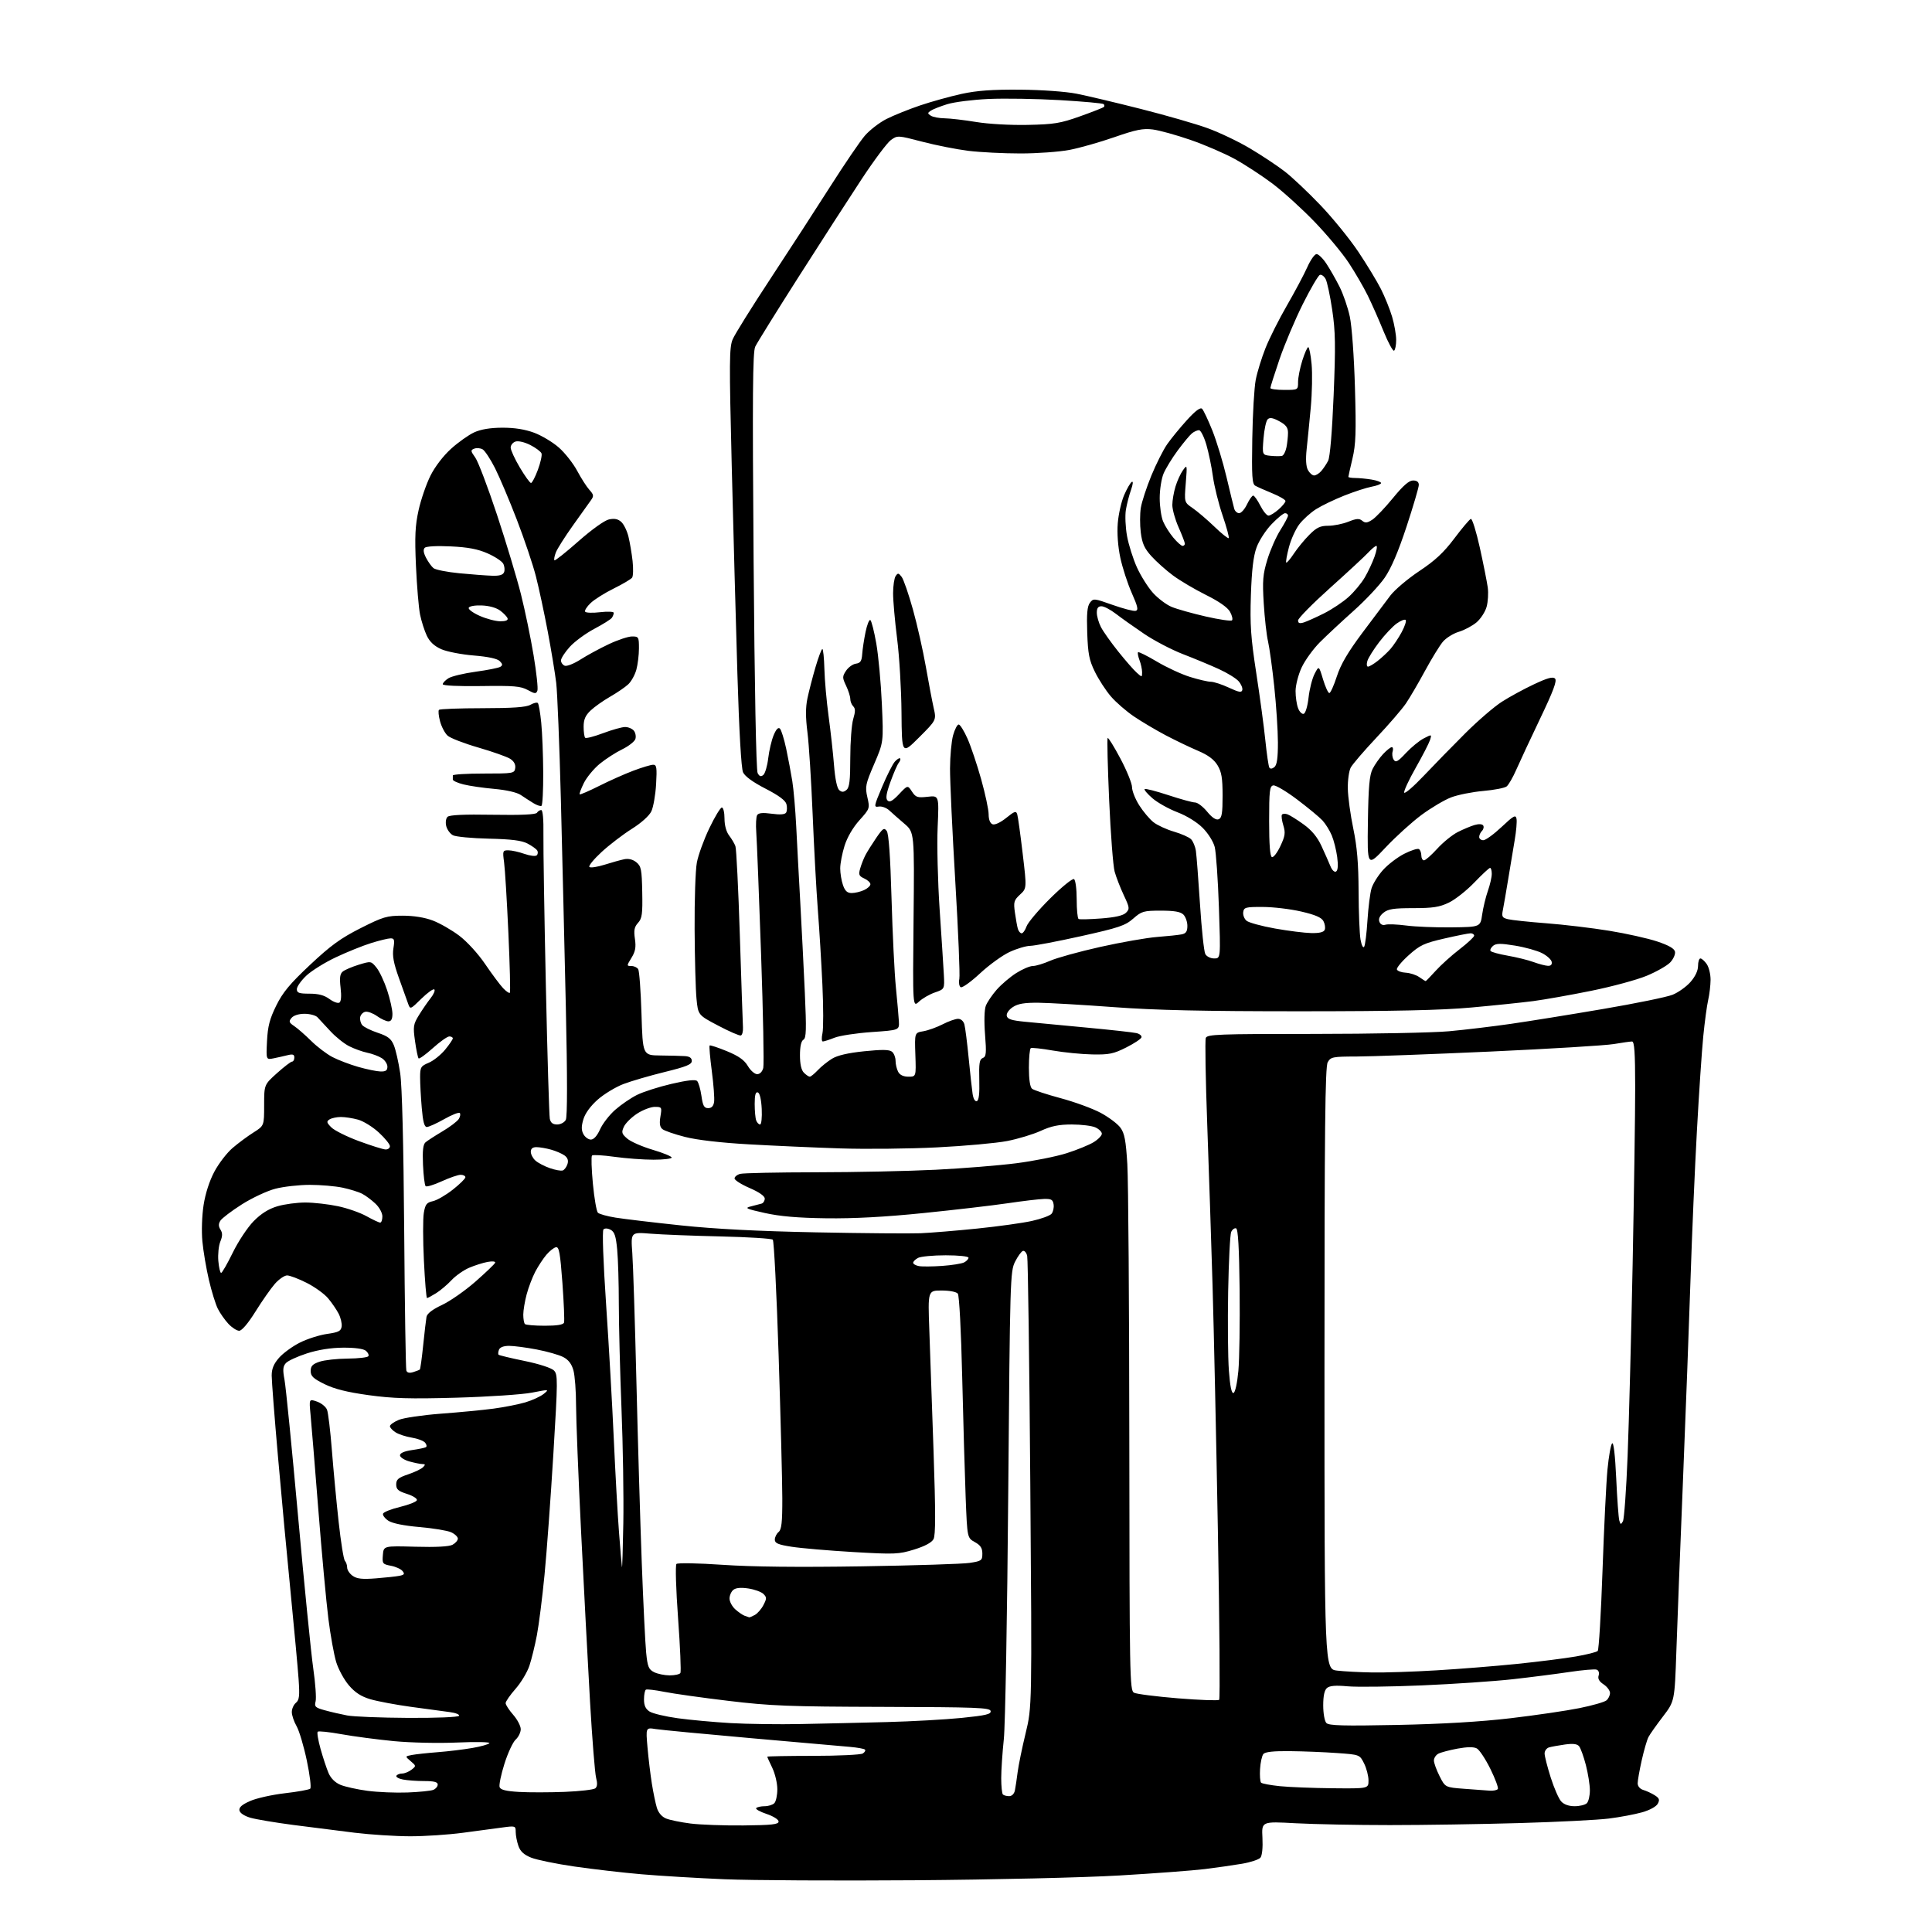 <?xml version="1.0" encoding="UTF-8" standalone="no"?>
<svg 
  version="1.1" 
  xmlns="http://www.w3.org/2000/svg" 
  xmlns:xlink="http://www.w3.org/1999/xlink" 
  xmlns:svg="http://www.w3.org/2000/svg"
  xmlns:rdf="http://www.w3.org/1999/02/22-rdf-syntax-ns#"
  xmlns:cc="http://creativecommons.org/ns#"
  xmlns:dc="http://purl.org/dc/elements/1.1/"
  viewBox="0 0 768 768"
  width="768"
  height="768"
>
<style>svg {background-color: white; }</style>"
<path stroke="none" fill="black" fill-rule="evenodd" d="M363.50,747.43C332.70,747.66 298.73,747.48 288.00,747.03C277.27,746.58 262.43,745.69 255.00,745.05C247.57,744.41 235.58,743.02 228.34,741.97C221.10,740.92 213.37,739.33 211.16,738.45C208.27,737.29 206.84,735.98 206.07,733.77C205.48,732.08 205.00,729.59 205.00,728.22C205.00,725.81 204.86,725.76 199.75,726.45C196.86,726.83 189.78,727.78 184.00,728.56C178.22,729.33 168.78,729.96 163.00,729.95C157.22,729.94 147.32,729.31 141.00,728.54C134.68,727.77 123.66,726.37 116.52,725.44C109.38,724.50 101.74,723.22 99.53,722.58C97.13,721.88 95.38,720.72 95.18,719.69C94.94,718.45 96.16,717.37 99.43,715.93C101.94,714.82 108.17,713.43 113.25,712.84C118.34,712.26 122.87,711.44 123.32,711.02C123.78,710.60 123.17,705.58 121.97,699.88C120.77,694.17 118.94,688.01 117.90,686.19C116.85,684.37 116.00,681.84 116.00,680.57C116.00,679.29 116.73,677.64 117.63,676.89C118.98,675.78 119.16,674.17 118.70,667.52C118.39,663.11 116.98,647.80 115.57,633.50C114.15,619.20 111.87,594.68 110.50,579.02C109.12,563.36 108.00,548.86 108.00,546.81C108.00,544.10 108.81,542.15 110.93,539.73C112.54,537.90 116.25,535.19 119.18,533.72C122.11,532.24 126.97,530.69 130.00,530.26C134.59,529.61 135.55,529.12 135.81,527.31C135.98,526.11 135.44,523.81 134.60,522.19C133.76,520.57 131.87,517.81 130.40,516.07C128.93,514.32 125.11,511.57 121.90,509.95C118.68,508.33 115.19,507.00 114.13,507.00C113.07,507.00 110.89,508.50 109.27,510.34C107.66,512.18 104.19,517.13 101.57,521.34C98.64,526.04 96.13,529.00 95.08,529.00C94.14,529.00 92.22,527.76 90.80,526.25C89.39,524.74 87.50,522.05 86.60,520.27C85.71,518.50 84.10,513.33 83.04,508.77C81.98,504.22 80.81,497.33 80.45,493.46C80.07,489.46 80.28,483.21 80.93,479.03C81.64,474.44 83.26,469.41 85.22,465.74C86.95,462.50 90.19,458.28 92.43,456.36C94.67,454.44 98.41,451.66 100.75,450.19C105.00,447.50 105.00,447.50 105.00,439.34C105.00,431.19 105.00,431.19 110.11,426.59C112.92,424.07 115.62,422.00 116.11,422.00C116.60,422.00 117.00,421.28 117.00,420.39C117.00,419.16 116.39,418.94 114.38,419.44C112.94,419.80 110.42,420.37 108.77,420.70C105.77,421.30 105.77,421.30 106.14,413.86C106.44,407.96 107.20,405.04 109.80,399.76C112.40,394.48 115.21,391.10 123.29,383.51C131.50,375.81 135.43,372.96 143.34,368.96C152.30,364.44 153.80,364.00 160.08,364.00C164.47,364.00 168.82,364.70 172.05,365.93C174.84,366.99 179.57,369.70 182.55,371.95C185.67,374.31 190.05,379.10 192.88,383.27C195.58,387.25 198.79,391.54 200.00,392.82C201.21,394.09 202.41,394.92 202.67,394.66C202.94,394.40 202.67,383.68 202.09,370.84C201.51,358.00 200.74,345.36 200.38,342.75C199.76,338.22 199.84,338.00 202.11,338.02C203.43,338.02 206.30,338.66 208.50,339.44C210.70,340.21 212.89,340.47 213.36,340.01C213.84,339.55 213.92,338.68 213.55,338.08C213.18,337.48 211.44,336.24 209.69,335.32C207.33,334.09 203.31,333.59 194.29,333.38C187.57,333.23 181.16,332.62 180.05,332.03C178.93,331.43 177.74,329.80 177.39,328.40C177.03,326.97 177.24,325.36 177.88,324.72C178.65,323.95 184.32,323.68 195.90,323.88C207.20,324.07 213.00,323.80 213.45,323.08C213.82,322.49 214.58,322.00 215.14,322.00C215.77,322.00 216.11,325.69 216.02,331.75C215.95,337.11 216.38,364.23 216.99,392.00C217.59,419.77 218.30,443.51 218.56,444.75C218.90,446.34 219.76,447.00 221.48,447.00C222.83,447.00 224.37,446.18 224.91,445.17C225.55,443.98 225.55,428.39 224.93,400.42C224.40,376.81 223.51,339.73 222.96,318.00C222.40,296.27 221.56,275.35 221.11,271.50C220.65,267.65 219.13,258.43 217.73,251.00C216.33,243.57 214.21,233.70 213.02,229.06C211.83,224.41 208.42,214.29 205.44,206.56C202.46,198.82 198.55,189.60 196.76,186.06C194.97,182.52 192.77,179.19 191.89,178.65C191.00,178.12 189.50,177.98 188.56,178.34C187.00,178.94 187.03,179.23 188.94,181.91C190.08,183.52 193.97,193.76 197.58,204.67C201.19,215.57 205.46,229.77 207.08,236.21C208.70,242.66 210.97,253.58 212.11,260.48C213.26,267.39 213.94,273.72 213.62,274.55C213.11,275.88 212.63,275.85 209.77,274.28C206.98,272.76 204.28,272.53 191.25,272.72C182.15,272.85 176.00,272.56 176.00,271.99C176.00,271.47 177.01,270.41 178.25,269.62C179.49,268.84 184.35,267.67 189.07,267.02C193.78,266.38 198.20,265.50 198.89,265.07C199.87,264.46 199.82,263.96 198.65,262.79C197.67,261.82 194.03,261.04 188.32,260.57C183.47,260.18 177.67,259.05 175.43,258.07C172.63,256.83 170.83,255.15 169.66,252.69C168.73,250.73 167.52,246.95 166.98,244.31C166.44,241.66 165.71,232.95 165.35,224.95C164.83,213.15 165.03,208.95 166.41,202.74C167.35,198.53 169.47,192.38 171.12,189.08C172.91,185.50 176.21,181.19 179.31,178.39C182.16,175.81 186.30,172.88 188.50,171.87C191.18,170.65 194.89,170.04 199.71,170.02C204.56,170.01 208.71,170.67 212.36,172.03C215.35,173.15 219.77,175.80 222.18,177.93C224.59,180.05 227.85,184.20 229.43,187.14C231.00,190.09 233.19,193.50 234.29,194.72C236.04,196.66 236.12,197.17 234.89,198.88C234.13,199.94 230.90,204.46 227.72,208.92C224.55,213.37 221.49,218.20 220.94,219.65C220.39,221.09 220.15,222.48 220.40,222.73C220.65,222.98 224.94,219.58 229.93,215.17C235.20,210.52 240.29,206.87 242.07,206.48C244.25,206.01 245.66,206.29 246.96,207.47C247.97,208.38 249.26,211.01 249.82,213.31C250.38,215.62 251.12,219.97 251.46,223.00C251.79,226.03 251.71,229.00 251.28,229.61C250.85,230.22 247.57,232.17 244.00,233.93C240.43,235.69 236.28,238.29 234.79,239.72C233.29,241.14 232.31,242.69 232.60,243.15C232.88,243.62 235.57,243.72 238.56,243.36C241.55,243.01 243.99,243.12 243.98,243.61C243.98,244.10 243.64,244.99 243.23,245.58C242.83,246.18 239.68,248.16 236.23,249.98C232.78,251.81 228.40,255.03 226.48,257.15C224.57,259.27 223.00,261.69 223.00,262.53C223.00,263.37 223.67,264.32 224.50,264.64C225.32,264.95 228.13,263.84 230.75,262.17C233.36,260.50 238.43,257.75 242.00,256.07C245.57,254.38 249.74,253.00 251.25,253.00C253.86,253.00 254.00,253.23 253.99,257.75C253.99,260.36 253.52,264.19 252.95,266.26C252.37,268.32 250.93,270.92 249.73,272.03C248.54,273.15 245.30,275.36 242.53,276.95C239.76,278.54 236.26,281.02 234.75,282.46C232.69,284.42 232.00,286.04 232.00,288.87C232.00,290.96 232.28,292.94 232.61,293.28C232.95,293.62 236.16,292.79 239.73,291.45C243.31,290.10 247.25,289.00 248.50,289.00C249.74,289.00 251.30,289.65 251.96,290.45C252.62,291.25 252.90,292.74 252.58,293.76C252.25,294.77 249.89,296.62 247.33,297.87C244.77,299.11 240.76,301.70 238.41,303.62C236.07,305.55 233.23,308.98 232.10,311.25C230.98,313.53 230.22,315.56 230.43,315.76C230.63,315.96 234.10,314.46 238.15,312.43C242.19,310.39 248.32,307.66 251.77,306.36C255.22,305.06 258.77,304.00 259.65,304.00C261.03,304.00 261.19,305.11 260.81,311.75C260.56,316.01 259.71,320.85 258.93,322.50C258.08,324.29 254.93,327.12 251.14,329.50C247.64,331.70 242.25,335.83 239.15,338.68C236.06,341.53 233.87,344.20 234.29,344.63C234.71,345.05 237.41,344.65 240.28,343.75C243.15,342.84 246.69,341.86 248.15,341.56C249.85,341.21 251.57,341.64 252.95,342.76C254.87,344.31 255.13,345.60 255.30,354.64C255.47,363.32 255.23,365.09 253.63,366.85C252.15,368.49 251.89,369.82 252.39,373.21C252.88,376.53 252.57,378.24 251.02,380.75C249.07,383.93 249.07,384.00 250.96,384.00C252.02,384.00 253.25,384.56 253.69,385.25C254.14,385.94 254.72,393.93 255.00,403.00C255.50,419.50 255.50,419.50 262.50,419.57C266.35,419.61 270.74,419.72 272.25,419.82C274.14,419.94 275.00,420.55 275.00,421.75C275.00,423.14 272.81,424.03 264.25,426.13C258.34,427.58 250.96,429.73 247.85,430.91C244.75,432.10 240.14,434.88 237.62,437.10C234.75,439.63 232.62,442.55 231.91,444.92C231.06,447.75 231.06,449.24 231.92,450.85C232.55,452.03 233.89,453.00 234.88,453.00C236.04,453.00 237.37,451.52 238.54,448.92C239.55,446.67 242.25,443.19 244.55,441.17C246.84,439.15 250.74,436.48 253.21,435.25C255.68,434.02 261.85,432.04 266.91,430.86C273.09,429.42 276.44,429.04 277.12,429.72C277.67,430.27 278.44,432.93 278.83,435.61C279.39,439.59 279.90,440.50 281.51,440.50C282.87,440.50 283.62,439.71 283.87,438.00C284.07,436.62 283.66,431.11 282.95,425.75C282.25,420.38 281.86,415.81 282.09,415.60C282.31,415.38 285.39,416.40 288.93,417.85C293.64,419.79 295.87,421.37 297.28,423.75C298.33,425.54 300.00,427.00 300.99,427.00C302.07,427.00 303.03,426.01 303.41,424.52C303.75,423.15 303.36,402.79 302.54,379.27C301.72,355.75 300.86,333.97 300.63,330.89C300.40,327.80 300.56,324.71 300.98,324.02C301.53,323.14 303.21,322.98 306.77,323.47C310.12,323.93 312.02,323.78 312.49,323.02C312.87,322.40 312.94,320.90 312.63,319.69C312.25,318.20 309.59,316.22 304.30,313.50C299.30,310.93 296.11,308.61 295.37,307.00C294.66,305.43 293.82,290.88 293.13,268.00C292.52,247.93 291.51,210.57 290.87,185.00C289.85,143.75 289.89,138.09 291.25,134.89C292.09,132.90 298.82,122.10 306.20,110.89C313.58,99.67 324.26,83.20 329.95,74.27C335.63,65.34 341.84,56.21 343.75,53.98C345.66,51.75 349.54,48.75 352.36,47.31C355.19,45.88 361.20,43.46 365.73,41.92C370.26,40.39 377.68,38.33 382.23,37.33C388.36,36.00 394.38,35.56 405.50,35.65C414.18,35.72 423.66,36.40 428.00,37.26C432.12,38.07 443.62,40.80 453.55,43.32C463.48,45.83 475.41,49.27 480.06,50.96C484.71,52.64 492.31,56.27 496.93,59.02C501.56,61.77 507.74,65.87 510.66,68.13C513.59,70.38 519.98,76.41 524.86,81.52C529.75,86.63 536.54,94.98 539.95,100.08C543.36,105.18 547.42,111.87 548.96,114.93C550.51,117.99 552.50,122.94 553.39,125.93C554.27,128.92 555.00,133.05 555.00,135.12C555.00,137.19 554.62,139.11 554.16,139.40C553.71,139.68 551.83,136.22 549.99,131.71C548.16,127.19 545.33,120.80 543.71,117.50C542.09,114.20 538.69,108.35 536.16,104.50C533.63,100.65 527.49,93.29 522.53,88.14C517.56,82.99 510.07,76.19 505.87,73.02C501.67,69.86 494.92,65.45 490.87,63.22C486.82,60.99 478.89,57.57 473.25,55.62C467.62,53.67 460.87,51.80 458.25,51.47C454.37,50.98 451.59,51.53 443.00,54.52C437.23,56.53 429.20,58.81 425.16,59.59C421.13,60.36 412.34,61.00 405.64,61.00C398.93,61.00 389.63,60.53 384.97,59.96C380.31,59.38 372.07,57.76 366.65,56.34C356.90,53.79 356.77,53.78 354.15,55.66C352.69,56.71 347.45,63.71 342.50,71.23C337.55,78.74 326.30,96.19 317.50,109.99C308.70,123.80 300.92,136.31 300.22,137.80C299.20,139.96 299.07,157.00 299.57,223.00C299.95,273.14 300.58,306.21 301.17,307.31C301.89,308.66 302.47,308.85 303.43,308.06C304.14,307.47 305.02,304.48 305.38,301.42C305.74,298.36 306.71,294.23 307.54,292.25C308.53,289.87 309.38,288.98 310.04,289.64C310.58,290.18 311.69,293.75 312.51,297.56C313.32,301.38 314.42,307.20 314.95,310.50C315.48,313.80 316.18,321.90 316.51,328.50C316.84,335.10 317.55,348.60 318.11,358.50C318.66,368.40 319.48,384.60 319.93,394.50C320.60,409.35 320.51,412.64 319.37,413.30C318.48,413.82 318.00,415.97 318.00,419.48C318.00,423.03 318.53,425.39 319.57,426.43C320.44,427.29 321.48,428.00 321.90,428.00C322.31,428.00 323.73,426.85 325.06,425.44C326.38,424.03 328.92,421.98 330.70,420.88C332.88,419.53 337.06,418.56 343.56,417.89C350.69,417.16 353.55,417.21 354.59,418.08C355.37,418.72 356.00,420.34 356.00,421.69C356.00,423.03 356.47,425.00 357.04,426.07C357.71,427.33 359.13,428.00 361.12,428.00C364.17,428.00 364.17,428.00 363.87,419.26C363.57,410.52 363.57,410.52 367.03,409.94C368.94,409.61 372.39,408.37 374.71,407.18C377.03,405.98 379.79,405.00 380.84,405.00C381.99,405.00 383.01,405.91 383.37,407.25C383.70,408.49 384.46,414.45 385.05,420.50C385.64,426.55 386.35,432.99 386.62,434.81C386.92,436.80 387.59,437.96 388.31,437.71C389.12,437.43 389.43,434.75 389.28,429.24C389.11,422.66 389.36,421.08 390.66,420.58C392.03,420.05 392.16,418.71 391.57,411.20C391.16,406.03 391.29,401.37 391.87,399.83C392.42,398.40 394.36,395.52 396.18,393.44C398.01,391.35 401.50,388.38 403.95,386.82C406.39,385.27 409.37,384.00 410.57,384.00C411.77,384.00 414.87,383.06 417.48,381.91C420.08,380.76 429.00,378.29 437.31,376.43C445.62,374.57 455.81,372.78 459.96,372.46C464.11,372.14 468.51,371.67 469.75,371.42C471.46,371.07 472.00,370.27 472.00,368.05C472.00,366.45 471.29,364.44 470.43,363.57C469.28,362.43 466.85,362.00 461.46,362.00C454.59,362.00 453.82,362.22 450.46,365.17C447.30,367.94 444.76,368.80 429.68,372.15C420.23,374.25 411.15,375.98 409.50,375.99C407.85,376.01 404.16,377.11 401.30,378.44C398.44,379.77 393.14,383.61 389.53,386.98C385.91,390.34 382.47,392.79 381.88,392.43C381.29,392.06 381.05,390.58 381.35,389.13C381.65,387.68 380.93,370.30 379.75,350.50C378.57,330.70 377.63,310.45 377.65,305.50C377.67,300.55 378.22,294.59 378.88,292.25C379.54,289.91 380.53,288.00 381.09,288.00C381.65,288.00 383.22,290.52 384.59,293.60C385.95,296.67 388.40,303.95 390.03,309.77C391.66,315.59 393.00,321.86 393.00,323.70C393.00,325.82 393.58,327.28 394.55,327.66C395.47,328.01 397.69,326.98 399.99,325.13C403.38,322.40 403.93,322.23 404.38,323.76C404.67,324.72 405.63,331.71 406.53,339.31C408.17,353.12 408.17,353.12 405.48,355.61C403.05,357.86 402.85,358.56 403.45,362.80C403.82,365.39 404.34,368.29 404.62,369.25C404.91,370.21 405.58,371.00 406.12,371.00C406.66,371.00 407.54,369.76 408.07,368.25C408.60,366.74 412.82,361.74 417.45,357.15C422.08,352.56 426.35,349.10 426.93,349.46C427.53,349.83 428.00,353.36 428.00,357.50C428.00,361.56 428.34,365.07 428.75,365.31C429.16,365.54 433.20,365.45 437.73,365.10C443.35,364.67 446.48,363.95 447.60,362.83C449.12,361.31 449.05,360.80 446.72,355.85C445.34,352.91 443.70,348.70 443.09,346.50C442.48,344.30 441.50,331.55 440.91,318.16C440.32,304.78 440.05,293.62 440.31,293.36C440.57,293.10 442.85,296.79 445.39,301.56C447.92,306.33 450.00,311.44 450.00,312.92C450.00,314.40 451.29,317.64 452.86,320.12C454.44,322.61 456.99,325.63 458.52,326.84C460.06,328.05 463.72,329.73 466.66,330.59C469.59,331.44 472.66,332.80 473.46,333.60C474.26,334.41 475.13,336.51 475.39,338.28C475.65,340.05 476.38,349.59 477.02,359.48C477.65,369.36 478.60,378.25 479.12,379.23C479.65,380.22 481.20,381.00 482.65,381.00C485.23,381.00 485.23,381.00 484.54,360.75C484.16,349.61 483.40,338.79 482.87,336.70C482.32,334.54 480.24,331.24 478.08,329.08C475.81,326.81 471.75,324.30 468.04,322.88C464.61,321.57 460.16,319.08 458.15,317.35C456.14,315.62 454.73,313.96 455.01,313.67C455.29,313.38 459.51,314.47 464.39,316.07C469.27,317.68 474.07,319.00 475.06,319.00C476.05,319.00 478.20,320.64 479.85,322.64C481.83,325.04 483.38,326.07 484.42,325.67C485.69,325.18 486.00,323.35 486.00,316.28C485.99,309.23 485.59,306.85 483.97,304.18C482.56,301.88 480.20,300.13 476.22,298.45C473.08,297.11 467.35,294.37 463.50,292.35C459.65,290.32 453.96,286.96 450.86,284.87C447.76,282.78 443.58,279.16 441.58,276.82C439.57,274.48 436.72,270.08 435.23,267.04C432.96,262.41 432.48,259.93 432.19,251.51C431.93,244.02 432.19,241.03 433.25,239.62C434.61,237.80 434.88,237.83 442.29,240.46C446.48,241.94 450.58,243.01 451.40,242.83C452.61,242.56 452.33,241.23 449.88,235.69C448.22,231.94 446.18,225.64 445.34,221.69C444.40,217.26 444.01,212.01 444.33,208.00C444.61,204.43 445.75,199.41 446.84,196.86C447.94,194.31 449.31,191.93 449.89,191.57C450.52,191.18 450.40,192.44 449.60,194.72C448.86,196.81 447.94,200.38 447.56,202.64C447.18,204.90 447.38,209.60 448.01,213.07C448.64,216.55 450.42,222.17 451.95,225.55C453.49,228.94 456.36,233.50 458.34,235.69C460.31,237.87 463.63,240.37 465.71,241.24C467.80,242.11 473.90,243.83 479.27,245.06C484.64,246.29 489.35,246.98 489.74,246.59C490.13,246.20 489.77,244.67 488.95,243.19C487.99,241.46 484.59,239.08 479.39,236.50C474.96,234.30 469.06,230.81 466.28,228.75C463.51,226.69 459.64,223.24 457.70,221.09C454.91,218.00 454.02,216.03 453.48,211.68C453.10,208.66 453.11,204.23 453.50,201.84C453.89,199.45 455.77,193.72 457.67,189.09C459.57,184.47 462.40,178.84 463.97,176.59C465.53,174.34 469.07,170.03 471.82,167.00C475.19,163.29 477.15,161.83 477.85,162.50C478.41,163.05 480.25,166.95 481.94,171.16C483.62,175.38 486.15,183.70 487.56,189.66C488.97,195.62 490.35,201.29 490.63,202.25C490.91,203.21 491.79,204.00 492.58,204.00C493.38,204.00 494.78,202.43 495.70,200.50C496.62,198.57 497.73,197.00 498.16,197.00C498.60,197.00 499.88,198.80 501.00,201.00C502.12,203.20 503.59,204.99 504.27,204.97C504.95,204.95 506.74,203.85 508.25,202.52C509.76,201.19 511.00,199.68 511.00,199.17C511.00,198.66 508.64,197.28 505.75,196.09C502.86,194.90 499.82,193.56 499.00,193.09C497.74,192.38 497.55,189.44 497.80,174.38C497.96,164.54 498.58,154.03 499.17,151.00C499.75,147.97 501.50,142.31 503.04,138.42C504.58,134.53 508.42,126.88 511.58,121.42C514.73,115.96 518.36,109.14 519.65,106.25C520.93,103.36 522.60,101.00 523.35,101.00C524.11,101.00 525.87,102.71 527.25,104.80C528.63,106.89 530.98,110.99 532.46,113.92C533.94,116.84 535.79,122.22 536.57,125.87C537.38,129.66 538.26,141.71 538.61,154.00C539.13,171.89 538.96,176.64 537.62,182.31C536.73,186.06 536.00,189.32 536.00,189.56C536.00,189.80 537.24,190.00 538.75,190.01C540.26,190.02 543.19,190.30 545.25,190.64C547.31,190.98 549.00,191.60 549.00,192.02C549.00,192.44 547.31,193.09 545.25,193.47C543.19,193.85 538.27,195.45 534.33,197.02C530.38,198.59 525.35,201.01 523.16,202.40C520.96,203.79 517.96,206.50 516.50,208.41C515.03,210.33 513.17,214.45 512.36,217.56C511.55,220.67 511.07,223.40 511.29,223.63C511.52,223.85 512.89,222.26 514.33,220.08C515.77,217.90 518.55,214.51 520.51,212.56C523.38,209.68 524.82,209.00 528.01,209.00C530.18,209.00 533.77,208.27 535.99,207.39C539.21,206.10 540.32,206.02 541.51,207.01C542.70,207.99 543.49,207.91 545.53,206.58C546.92,205.66 550.62,201.78 553.74,197.96C557.77,193.03 560.10,191.00 561.71,191.00C563.23,191.00 564.00,191.59 564.00,192.76C564.00,193.72 561.81,201.17 559.13,209.31C555.83,219.33 553.02,225.90 550.44,229.65C548.34,232.70 542.77,238.63 538.06,242.83C533.35,247.04 527.32,252.66 524.66,255.32C522.00,257.99 518.75,262.50 517.42,265.34C516.10,268.18 515.02,272.38 515.01,274.68C515.00,276.99 515.45,280.06 516.01,281.52C516.56,282.97 517.57,283.98 518.26,283.75C518.96,283.52 519.80,280.68 520.18,277.25C520.55,273.91 521.63,269.69 522.57,267.87C524.28,264.57 524.28,264.57 525.92,270.03C526.83,273.04 527.95,275.50 528.42,275.50C528.89,275.50 530.23,272.53 531.41,268.89C532.95,264.13 535.77,259.31 541.52,251.61C545.91,245.73 550.95,239.03 552.71,236.71C554.48,234.40 559.66,230.03 564.21,227.00C570.46,222.85 573.88,219.67 578.11,214.05C581.19,209.95 584.15,206.45 584.68,206.27C585.22,206.09 586.82,211.25 588.26,217.72C589.69,224.20 591.10,231.32 591.41,233.54C591.71,235.76 591.50,239.22 590.95,241.22C590.39,243.23 588.58,246.01 586.93,247.41C585.27,248.80 582.10,250.49 579.90,251.15C577.69,251.81 574.83,253.60 573.55,255.12C572.27,256.64 569.08,261.85 566.45,266.69C563.83,271.54 560.42,277.36 558.88,279.63C557.34,281.90 552.06,288.02 547.15,293.23C542.24,298.45 537.65,303.79 536.94,305.11C536.24,306.42 535.71,310.20 535.78,313.50C535.84,316.80 536.82,323.94 537.95,329.36C539.47,336.67 540.01,343.14 540.06,354.36C540.09,362.69 540.44,371.30 540.83,373.50C541.24,375.79 541.86,377.00 542.28,376.34C542.68,375.70 543.27,370.97 543.59,365.84C543.92,360.70 544.64,354.98 545.21,353.12C545.78,351.26 547.85,347.96 549.81,345.79C551.77,343.62 555.56,340.74 558.22,339.39C560.89,338.03 563.51,337.20 564.04,337.52C564.57,337.85 565.00,338.99 565.00,340.06C565.00,341.13 565.48,342.00 566.06,342.00C566.64,342.00 569.00,339.93 571.31,337.39C573.61,334.86 577.29,331.87 579.47,330.76C581.66,329.65 584.69,328.38 586.21,327.94C587.88,327.46 589.22,327.55 589.60,328.16C589.94,328.72 589.72,329.68 589.11,330.29C588.50,330.90 588.00,331.99 588.00,332.70C588.00,333.42 588.74,334.00 589.65,334.00C590.56,334.00 593.81,331.64 596.88,328.75C601.69,324.22 602.51,323.77 602.84,325.48C603.06,326.57 602.73,330.39 602.11,333.98C601.49,337.57 600.33,344.55 599.53,349.50C598.72,354.45 597.78,359.90 597.44,361.62C596.88,364.38 597.10,364.81 599.42,365.39C600.87,365.75 607.72,366.48 614.66,367.01C621.61,367.54 632.85,368.88 639.66,369.99C646.46,371.09 655.06,373.01 658.76,374.25C663.43,375.81 665.60,377.07 665.84,378.34C666.03,379.35 665.18,381.25 663.95,382.56C662.72,383.86 658.52,386.26 654.61,387.88C650.70,389.51 640.75,392.20 632.50,393.87C624.25,395.54 613.90,397.37 609.50,397.95C605.10,398.52 594.08,399.67 585.00,400.49C572.89,401.59 554.73,401.99 516.77,402.00C478.36,402.00 459.32,401.58 442.77,400.35C430.52,399.44 417.10,398.66 412.94,398.61C407.23,398.55 404.70,398.97 402.62,400.33C401.04,401.37 400.01,402.84 400.20,403.81C400.45,405.12 402.09,405.65 407.51,406.17C411.36,406.54 422.38,407.58 432.00,408.49C441.62,409.39 450.53,410.38 451.79,410.68C453.06,410.99 453.94,411.75 453.75,412.37C453.57,412.99 450.83,414.81 447.66,416.40C442.66,418.92 440.87,419.28 434.20,419.15C429.96,419.07 422.90,418.37 418.50,417.60C414.10,416.83 410.16,416.40 409.75,416.66C409.34,416.91 409.00,420.41 409.00,424.44C409.00,429.07 409.46,432.14 410.25,432.79C410.94,433.36 416.06,435.05 421.63,436.55C427.20,438.04 434.36,440.67 437.55,442.38C440.74,444.10 444.27,446.74 445.38,448.27C447.02,450.50 447.55,453.30 448.13,462.77C448.53,469.22 448.88,518.92 448.92,573.21C449.00,666.66 449.09,671.98 450.77,672.88C451.75,673.40 459.61,674.40 468.25,675.11C476.88,675.81 484.26,676.08 484.64,675.70C485.02,675.32 484.79,645.19 484.13,608.75C483.48,572.31 482.52,528.33 482.01,511.00C481.49,493.68 480.54,464.81 479.89,446.86C479.23,428.91 478.98,413.50 479.32,412.61C479.87,411.16 484.23,411.00 522.22,411.00C545.47,410.99 569.67,410.52 576.00,409.94C582.33,409.36 593.35,408.04 600.50,407.01C607.65,405.98 624.13,403.33 637.12,401.11C650.11,398.90 662.59,396.35 664.86,395.44C667.12,394.53 670.33,392.25 671.99,390.36C673.89,388.20 675.00,385.84 675.00,383.97C675.00,382.33 675.42,381.00 675.94,381.00C676.46,381.00 677.59,382.00 678.44,383.22C679.30,384.44 679.99,387.26 679.98,389.47C679.96,391.69 679.54,395.30 679.03,397.50C678.52,399.70 677.64,406.23 677.07,412.00C676.50,417.77 675.36,434.65 674.55,449.50C673.73,464.35 672.58,490.90 672.01,508.50C671.43,526.10 670.08,562.10 669.01,588.50C667.93,614.90 666.75,645.45 666.38,656.39C665.69,676.28 665.69,676.28 661.01,682.39C658.44,685.75 655.86,689.40 655.29,690.50C654.71,691.60 653.51,695.74 652.62,699.70C651.73,703.66 651.00,707.79 651.00,708.88C651.00,710.07 651.90,711.13 653.25,711.54C654.49,711.91 656.52,712.85 657.77,713.64C659.61,714.80 659.84,715.43 658.99,717.01C658.38,718.15 655.78,719.57 652.73,720.43C649.85,721.24 643.90,722.36 639.50,722.91C635.10,723.46 619.12,724.27 604.00,724.70C588.88,725.14 565.70,725.50 552.50,725.50C539.30,725.50 522.42,725.17 515.00,724.77C501.50,724.03 501.50,724.03 501.84,730.56C502.04,734.44 501.72,737.64 501.04,738.45C500.42,739.20 497.12,740.29 493.71,740.87C490.29,741.45 483.68,742.40 479.00,742.98C474.32,743.56 459.02,744.71 445.00,745.53C430.43,746.38 395.49,747.19 363.50,747.43zM295.50,725.64C306.83,725.53 309.50,725.23 309.50,724.09C309.50,723.29 307.41,721.97 304.69,721.06C302.04,720.18 300.21,719.13 300.61,718.73C301.01,718.33 302.52,718.00 303.97,718.00C305.42,718.00 307.14,717.46 307.80,716.80C308.46,716.14 309.00,713.64 309.00,711.25C309.00,708.86 308.10,705.04 307.00,702.76C305.90,700.49 305.00,698.48 305.00,698.31C305.00,698.14 313.21,697.99 323.25,697.98C333.29,697.98 342.16,697.55 342.97,697.04C343.78,696.53 344.16,695.83 343.83,695.49C343.49,695.15 340.80,694.67 337.86,694.41C334.91,694.15 317.22,692.59 298.55,690.95C279.87,689.30 262.81,687.67 260.64,687.33C256.70,686.70 256.70,686.70 257.39,694.60C257.77,698.94 258.55,705.42 259.12,709.00C259.69,712.58 260.59,716.92 261.12,718.65C261.73,720.61 263.10,722.21 264.79,722.89C266.28,723.50 270.65,724.39 274.50,724.88C278.35,725.37 287.80,725.71 295.50,725.64zM625.95,718.00C627.96,718.00 630.14,717.46 630.80,716.80C631.46,716.14 632.00,713.84 632.00,711.69C632.00,709.55 631.28,705.02 630.41,701.64C629.54,698.26 628.32,694.90 627.72,694.17C626.94,693.22 625.29,693.02 622.06,693.47C619.55,693.83 616.71,694.34 615.75,694.62C614.79,694.91 614.00,695.99 614.00,697.03C614.00,698.07 615.09,702.35 616.42,706.54C617.75,710.74 619.62,715.03 620.58,716.08C621.68,717.30 623.63,718.00 625.95,718.00zM401.15,714.00C402.22,714.00 403.15,713.09 403.43,711.75C403.68,710.51 404.18,707.25 404.52,704.50C404.87,701.75 406.30,694.77 407.70,689.00C410.24,678.50 410.24,678.50 409.56,590.00C409.19,541.33 408.63,500.47 408.32,499.21C408.01,497.94 407.25,497.07 406.63,497.26C406.01,497.45 404.60,499.38 403.51,501.55C401.58,505.37 401.49,508.34 400.79,593.50C400.40,641.90 399.61,685.91 399.04,691.29C398.47,696.67 398.00,703.69 398.00,706.87C398.00,710.06 398.30,712.97 398.67,713.33C399.03,713.70 400.15,714.00 401.15,714.00zM162.00,712.54C166.68,712.36 171.29,711.89 172.25,711.50C173.21,711.11 174.00,710.16 174.00,709.39C174.00,708.38 172.55,708.00 168.62,708.00C165.67,708.00 161.85,707.72 160.14,707.38C158.43,707.04 157.28,706.36 157.58,705.88C157.87,705.40 158.91,705.00 159.87,705.00C160.83,705.00 162.49,704.32 163.56,703.50C165.47,702.02 165.46,701.97 163.24,700.08C160.98,698.16 160.98,698.16 163.74,697.63C165.26,697.34 169.88,696.84 174.00,696.52C178.12,696.20 184.32,695.45 187.76,694.85C191.21,694.26 194.26,693.39 194.55,692.93C194.83,692.46 189.09,692.35 181.78,692.68C174.26,693.01 163.30,692.77 156.50,692.12C149.90,691.48 140.54,690.24 135.70,689.37C130.86,688.49 126.62,688.05 126.29,688.38C125.95,688.71 126.47,691.80 127.43,695.24C128.40,698.68 129.82,702.99 130.60,704.81C131.50,706.91 133.23,708.62 135.34,709.50C137.17,710.26 142.00,711.33 146.08,711.88C150.16,712.42 157.32,712.72 162.00,712.54zM224.48,712.30C230.52,712.06 235.99,711.42 236.64,710.89C237.44,710.22 237.54,708.89 236.96,706.70C236.49,704.94 235.41,691.35 234.55,676.50C233.70,661.65 232.10,631.30 231.00,609.05C229.90,586.80 229.00,564.08 228.99,558.55C228.99,553.02 228.52,546.81 227.95,544.75C227.23,542.17 225.97,540.52 223.88,539.44C222.22,538.58 217.48,537.23 213.34,536.44C209.21,535.65 204.27,535.00 202.38,535.00C200.20,535.00 198.72,535.57 198.35,536.54C198.02,537.39 197.95,538.29 198.20,538.53C198.44,538.77 203.11,539.89 208.57,541.01C214.35,542.20 219.20,543.78 220.19,544.78C221.77,546.39 221.76,548.45 219.97,578.00C218.92,595.33 217.34,616.92 216.46,626.00C215.58,635.08 214.21,645.87 213.43,649.98C212.65,654.09 211.31,659.57 210.45,662.15C209.59,664.73 207.12,668.86 204.95,671.32C202.78,673.79 201.00,676.35 201.00,677.02C201.00,677.69 202.35,679.77 204.00,681.65C205.65,683.53 207.00,686.11 207.00,687.38C207.00,688.65 206.10,690.51 204.99,691.51C203.89,692.51 201.87,696.84 200.52,701.14C199.16,705.44 198.30,709.62 198.61,710.44C199.02,711.49 201.22,712.03 206.34,712.32C210.28,712.55 218.44,712.53 224.48,712.30zM592.19,711.82C593.67,711.92 595.12,711.61 595.42,711.14C595.71,710.66 594.37,707.07 592.44,703.15C590.51,699.24 588.09,695.58 587.06,695.03C585.80,694.36 583.28,694.39 579.35,695.11C576.14,695.71 572.72,696.61 571.75,697.13C570.79,697.65 570.00,698.86 570.00,699.82C570.00,700.79 571.01,703.58 572.25,706.04C574.50,710.50 574.50,710.50 582.00,711.07C586.12,711.38 590.71,711.72 592.19,711.82zM529.75,710.86C544.00,711.00 544.00,711.00 544.00,707.75C544.00,705.96 543.21,702.92 542.25,701.00C540.50,697.50 540.50,697.50 531.50,696.86C526.55,696.50 518.17,696.16 512.87,696.11C506.28,696.03 502.92,696.39 502.21,697.25C501.64,697.94 501.05,700.62 500.89,703.22C500.73,705.81 500.92,708.25 501.30,708.64C501.69,709.02 505.04,709.65 508.75,710.03C512.46,710.41 521.91,710.78 529.75,710.86zM318.50,685.33C327.30,685.16 342.62,684.81 352.54,684.55C362.47,684.29 375.87,683.54 382.34,682.89C391.96,681.91 394.03,681.42 393.79,680.16C393.53,678.82 388.33,678.62 351.00,678.51C313.44,678.41 306.29,678.13 289.50,676.11C279.05,674.86 267.57,673.24 264.00,672.52C260.43,671.81 257.16,671.42 256.75,671.67C256.34,671.92 256.00,673.66 256.00,675.54C256.00,677.99 256.63,679.35 258.25,680.38C259.49,681.16 264.52,682.35 269.44,683.03C274.36,683.71 283.81,684.57 290.44,684.96C297.07,685.34 309.70,685.51 318.50,685.33zM555.50,685.69C573.43,685.32 588.55,684.43 600.50,683.02C610.40,681.85 622.69,680.05 627.82,679.01C632.94,677.98 637.78,676.60 638.57,675.94C639.36,675.29 640.00,673.96 640.00,672.99C640.00,672.02 638.85,670.48 637.45,669.56C635.70,668.41 635.08,667.31 635.48,666.06C635.82,665.00 635.50,664.02 634.72,663.72C633.99,663.44 629.13,663.85 623.94,664.63C618.75,665.41 608.58,666.71 601.35,667.52C594.12,668.33 577.86,669.43 565.22,669.97C552.58,670.51 539.27,670.67 535.64,670.33C531.00,669.90 528.60,670.09 527.52,670.98C526.49,671.84 526.00,674.06 526.00,677.92C526.00,681.10 526.55,684.18 527.25,684.92C528.25,685.97 533.93,686.12 555.50,685.69zM162.19,682.89C173.47,682.95 182.13,682.60 182.46,682.06C182.78,681.55 181.12,680.88 178.77,680.58C176.42,680.28 169.50,679.35 163.38,678.50C157.26,677.66 149.98,676.29 147.19,675.46C143.55,674.38 141.15,672.82 138.69,669.95C136.80,667.74 134.53,663.59 133.65,660.72C132.77,657.85 131.37,650.10 130.54,643.50C129.70,636.90 127.90,617.33 126.53,600.00C125.16,582.67 123.77,565.70 123.44,562.28C122.85,556.05 122.85,556.05 126.00,557.15C127.74,557.76 129.53,559.21 129.99,560.38C130.46,561.54 131.33,568.80 131.93,576.50C132.53,584.20 133.74,597.02 134.62,605.00C135.49,612.98 136.61,619.93 137.10,620.45C137.60,620.97 138.00,622.18 138.00,623.14C138.00,624.10 138.99,625.58 140.21,626.43C141.90,627.62 144.04,627.85 149.46,627.42C153.33,627.12 157.55,626.66 158.84,626.40C160.74,626.01 160.95,625.65 159.99,624.49C159.33,623.70 157.25,622.76 155.35,622.41C152.09,621.79 151.91,621.56 152.20,618.13C152.50,614.50 152.50,614.50 165.13,614.85C173.29,615.08 178.51,614.80 179.88,614.07C181.05,613.44 182.00,612.34 182.00,611.63C182.00,610.91 180.80,609.77 179.33,609.10C177.86,608.43 172.21,607.50 166.78,607.03C160.56,606.49 155.98,605.56 154.39,604.52C153.01,603.61 152.05,602.35 152.26,601.72C152.47,601.08 155.50,599.87 159.00,599.03C162.49,598.19 165.52,596.99 165.72,596.36C165.93,595.73 164.16,594.61 161.80,593.86C158.30,592.75 157.50,592.05 157.50,590.09C157.50,588.10 158.34,587.39 162.21,586.09C164.80,585.21 167.47,583.94 168.16,583.25C169.15,582.25 169.11,582.00 167.95,581.99C167.15,581.99 164.81,581.52 162.75,580.95C160.69,580.37 159.00,579.28 159.00,578.51C159.00,577.62 160.69,576.88 163.75,576.43C166.36,576.06 168.86,575.54 169.30,575.28C169.74,575.03 169.60,574.22 168.99,573.49C168.38,572.76 166.00,571.85 163.69,571.48C161.39,571.11 158.49,570.17 157.25,569.38C156.01,568.60 155.00,567.49 155.00,566.93C155.00,566.36 156.59,565.23 158.53,564.42C160.47,563.61 168.01,562.51 175.28,561.96C182.55,561.42 191.97,560.52 196.21,559.95C200.45,559.38 206.14,558.26 208.86,557.45C211.58,556.64 214.84,555.14 216.12,554.11C218.40,552.26 218.33,552.25 211.47,553.59C207.63,554.34 194.15,555.24 181.50,555.60C162.87,556.12 156.22,555.93 146.50,554.59C137.96,553.41 132.91,552.14 129.00,550.21C124.52,548.01 123.50,547.03 123.50,545.00C123.50,543.04 124.25,542.24 127.00,541.31C128.93,540.65 133.96,540.09 138.19,540.06C142.42,540.03 146.13,539.60 146.43,539.11C146.73,538.63 146.29,537.65 145.44,536.95C144.48,536.16 141.08,535.69 136.42,535.72C131.54,535.75 126.52,536.55 122.02,537.99C118.23,539.21 114.45,540.95 113.64,541.86C112.45,543.17 112.35,544.51 113.10,548.50C113.62,551.25 116.05,575.77 118.51,603.00C120.97,630.23 123.67,657.32 124.52,663.21C125.37,669.10 125.79,675.00 125.46,676.31C124.92,678.44 125.32,678.83 129.18,679.88C131.56,680.54 135.53,681.45 138.00,681.92C140.47,682.40 151.36,682.83 162.19,682.89zM266.19,665.99C268.22,665.99 270.15,665.57 270.47,665.05C270.79,664.53 270.38,654.75 269.55,643.33C268.70,631.71 268.42,622.18 268.90,621.70C269.38,621.22 277.48,621.37 287.28,622.04C298.97,622.84 317.42,623.04 342.65,622.64C363.47,622.31 382.75,621.70 385.50,621.27C390.18,620.55 390.50,620.31 390.50,617.58C390.50,615.37 389.77,614.26 387.50,613.00C384.50,611.34 384.50,611.34 383.87,595.42C383.53,586.66 382.91,565.10 382.49,547.50C382.06,529.03 381.32,514.97 380.75,514.25C380.17,513.52 377.47,513.00 374.30,513.00C368.84,513.00 368.84,513.00 369.42,528.75C369.74,537.41 370.50,559.17 371.11,577.11C371.93,601.26 371.93,610.27 371.09,611.83C370.36,613.19 367.67,614.64 363.40,615.96C357.24,617.86 355.75,617.92 339.17,616.96C329.45,616.39 318.46,615.45 314.75,614.87C309.33,614.03 308.00,613.47 308.00,612.03C308.00,611.05 308.68,609.68 309.50,609.00C310.68,608.02 311.00,605.20 310.98,595.63C310.97,588.96 310.31,563.29 309.51,538.58C308.71,513.87 307.67,493.27 307.20,492.80C306.73,492.33 297.38,491.75 286.42,491.50C275.47,491.25 262.95,490.76 258.62,490.41C250.74,489.77 250.74,489.77 251.35,498.13C251.68,502.74 252.42,525.85 252.99,549.50C253.56,573.15 254.52,605.55 255.12,621.50C255.72,637.45 256.50,653.41 256.86,656.97C257.41,662.55 257.85,663.62 260.00,664.71C261.38,665.40 264.16,665.98 266.19,665.99zM545.50,664.83C550.45,664.92 561.92,664.54 571.00,663.99C580.08,663.45 594.48,662.30 603.00,661.43C611.52,660.56 622.05,659.23 626.39,658.48C630.74,657.73 634.66,656.74 635.12,656.28C635.57,655.83 636.43,641.51 637.02,624.48C637.61,607.44 638.50,589.27 639.00,584.10C639.50,578.93 640.33,574.27 640.84,573.76C641.43,573.17 642.04,578.39 642.47,587.66C642.84,595.82 643.40,603.36 643.69,604.41C644.17,606.10 644.34,606.14 645.14,604.72C645.63,603.84 646.47,592.18 647.00,578.81C647.53,565.44 648.43,531.10 649.00,502.50C649.56,473.90 650.02,442.29 650.01,432.25C650.00,418.32 649.70,414.00 648.75,414.01C648.06,414.01 644.80,414.47 641.50,415.03C638.20,415.59 616.15,416.93 592.50,418.01C568.85,419.08 544.90,419.97 539.29,419.98C529.75,420.00 528.99,420.15 527.79,422.25C526.76,424.05 526.50,448.49 526.50,544.00C526.50,663.50 526.50,663.50 531.50,664.09C534.25,664.42 540.55,664.75 545.50,664.83zM297.82,642.92C297.99,642.96 299.00,642.54 300.06,641.97C301.11,641.40 302.66,639.63 303.48,638.03C304.82,635.45 304.82,634.96 303.48,633.62C302.65,632.80 299.95,631.82 297.48,631.44C294.47,630.99 292.49,631.18 291.49,632.01C290.67,632.69 290.00,634.24 290.00,635.45C290.00,636.66 291.01,638.57 292.25,639.70C293.49,640.82 295.18,641.99 296.00,642.29C296.82,642.60 297.64,642.88 297.82,642.92zM247.78,605.50C247.96,595.05 247.64,574.53 247.05,559.89C246.47,545.26 246.00,526.59 245.99,518.39C245.99,510.20 245.70,500.44 245.34,496.71C244.84,491.39 244.28,489.68 242.74,488.86C241.58,488.24 240.42,488.18 239.89,488.71C239.35,489.25 239.78,501.41 240.94,518.56C242.02,534.48 243.39,558.52 243.99,572.00C244.60,585.48 245.52,602.08 246.05,608.90C246.57,615.71 247.10,622.01 247.23,622.90C247.35,623.78 247.60,615.95 247.78,605.50zM490.35,553.72C491.01,553.50 491.83,549.76 492.27,544.95C492.69,540.33 492.91,525.78 492.77,512.61C492.58,495.95 492.16,488.55 491.37,488.29C490.75,488.08 489.88,488.72 489.42,489.71C488.97,490.69 488.43,501.40 488.21,513.50C487.99,525.60 488.12,539.69 488.50,544.80C488.97,551.13 489.56,553.98 490.35,553.72zM164.25,545.44C165.49,545.06 166.68,544.59 166.89,544.40C167.10,544.21 167.70,539.88 168.22,534.78C168.74,529.67 169.34,524.59 169.54,523.48C169.79,522.15 171.93,520.51 175.71,518.74C178.90,517.25 184.88,513.07 189.00,509.46C193.12,505.84 196.65,502.46 196.83,501.95C197.02,501.42 195.73,501.28 193.83,501.63C192.00,501.97 188.69,503.02 186.49,503.96C184.28,504.91 181.13,507.12 179.49,508.88C177.84,510.65 175.10,512.97 173.38,514.05C171.67,515.12 170.03,516.00 169.75,516.00C169.46,516.00 168.90,509.30 168.51,501.12C168.11,492.93 168.09,484.41 168.47,482.18C169.05,478.73 169.60,478.03 172.09,477.48C173.71,477.12 177.27,475.06 180.01,472.89C182.76,470.73 185.00,468.51 185.00,467.98C185.00,467.44 184.15,467.00 183.12,467.00C182.09,467.00 178.68,468.17 175.56,469.60C172.43,471.03 169.56,471.90 169.19,471.52C168.81,471.15 168.35,467.34 168.15,463.05C167.90,457.40 168.17,454.94 169.15,454.09C169.89,453.45 172.94,451.48 175.92,449.71C178.89,447.95 181.80,445.73 182.38,444.80C182.96,443.86 183.13,442.79 182.76,442.43C182.39,442.06 179.60,443.16 176.56,444.88C173.52,446.60 170.41,448.00 169.66,448.00C168.68,448.00 168.11,445.84 167.65,440.35C167.29,436.14 167.00,430.72 167.00,428.30C167.00,424.24 167.26,423.79 170.41,422.47C172.28,421.69 175.20,419.36 176.91,417.30C178.61,415.23 180.00,413.20 180.00,412.77C180.00,412.35 179.37,412.00 178.61,412.00C177.84,412.00 174.90,414.08 172.07,416.63C169.24,419.17 166.69,421.02 166.40,420.73C166.11,420.45 165.47,417.36 164.98,413.87C164.16,408.04 164.28,407.21 166.55,403.51C167.91,401.31 170.00,398.27 171.19,396.77C172.39,395.26 173.05,393.72 172.66,393.33C172.27,392.94 169.96,394.59 167.52,396.98C163.08,401.34 163.08,401.34 162.21,398.92C161.74,397.59 160.09,392.99 158.55,388.70C156.45,382.83 155.92,379.92 156.39,376.95C156.93,373.60 156.75,373.00 155.26,373.01C154.29,373.01 150.80,373.86 147.50,374.89C144.20,375.92 137.90,378.46 133.50,380.54C129.10,382.61 123.81,385.91 121.75,387.86C119.69,389.81 118.00,392.21 118.00,393.20C118.00,394.69 118.86,395.00 123.04,395.00C126.61,395.00 128.92,395.62 130.95,397.12C132.52,398.28 134.30,398.93 134.91,398.56C135.61,398.12 135.78,396.00 135.39,392.66C134.93,388.70 135.13,387.13 136.25,386.21C137.06,385.54 139.92,384.32 142.61,383.49C147.48,382.01 147.51,382.01 149.66,384.65C150.85,386.11 152.76,390.17 153.91,393.67C155.06,397.18 156.00,401.38 156.00,403.02C156.00,405.08 155.51,406.00 154.40,406.00C153.53,406.00 151.50,405.07 149.90,403.93C148.30,402.79 146.21,402.01 145.26,402.19C144.30,402.37 143.37,403.33 143.18,404.31C142.99,405.29 143.36,406.72 143.99,407.49C144.63,408.26 147.41,409.64 150.18,410.56C154.18,411.89 155.47,412.88 156.55,415.47C157.30,417.26 158.44,422.27 159.08,426.61C159.83,431.60 160.41,454.55 160.67,489.00C160.89,518.98 161.28,544.09 161.53,544.82C161.83,545.69 162.76,545.90 164.25,545.44zM216.56,527.00C221.45,527.00 223.92,526.60 224.21,525.75C224.44,525.06 224.15,517.98 223.57,510.00C222.68,498.02 222.24,495.55 221.00,495.79C220.18,495.95 218.46,497.30 217.20,498.79C215.93,500.28 213.95,503.30 212.79,505.50C211.64,507.70 210.09,511.75 209.36,514.50C208.62,517.25 208.02,520.89 208.01,522.58C208.01,524.28 208.30,525.97 208.67,526.33C209.03,526.70 212.59,527.00 216.56,527.00zM87.90,506.00C88.28,506.00 90.37,502.37 92.54,497.92C94.72,493.46 98.42,487.88 100.82,485.44C103.82,482.40 106.76,480.56 110.27,479.51C113.07,478.68 118.09,478.01 121.43,478.02C124.77,478.03 130.58,478.69 134.35,479.49C138.11,480.28 143.23,482.07 145.72,483.47C148.21,484.86 150.65,486.00 151.13,486.00C151.61,486.00 152.00,484.89 152.00,483.54C152.00,482.16 150.80,479.94 149.25,478.48C147.74,477.04 145.38,475.28 144.00,474.56C142.62,473.83 139.12,472.74 136.20,472.12C133.29,471.50 127.42,471.00 123.16,471.00C118.90,471.00 112.74,471.69 109.46,472.54C106.18,473.39 100.17,476.20 96.10,478.79C92.02,481.38 88.20,484.29 87.60,485.25C86.81,486.51 86.83,487.49 87.65,488.81C88.50,490.17 88.48,491.36 87.58,493.56C86.92,495.18 86.57,498.64 86.79,501.25C87.02,503.86 87.52,506.00 87.90,506.00zM374.50,503.22C378.35,502.95 382.29,502.32 383.25,501.83C384.21,501.33 385.00,500.50 385.00,499.96C385.00,499.42 381.09,499.00 375.93,499.00C370.95,499.00 366.00,499.47 364.93,500.04C363.87,500.60 363.00,501.47 363.00,501.97C363.00,502.46 364.01,503.05 365.25,503.29C366.49,503.52 370.65,503.49 374.50,503.22zM366.00,490.23C370.12,490.05 380.25,489.21 388.50,488.37C396.75,487.52 406.51,486.17 410.18,485.35C413.86,484.54 417.38,483.25 418.01,482.49C418.64,481.73 419.01,480.07 418.83,478.81C418.55,476.88 417.93,476.52 415.00,476.60C413.07,476.65 406.55,477.42 400.50,478.32C394.45,479.21 379.38,480.97 367.00,482.22C351.74,483.77 339.35,484.43 328.50,484.29C317.14,484.14 310.03,483.52 304.00,482.18C296.54,480.52 295.87,480.20 298.50,479.56C300.15,479.16 302.06,478.66 302.75,478.45C303.44,478.24 304.00,477.34 304.00,476.46C304.00,475.45 301.77,473.89 298.00,472.26C294.70,470.84 292.00,469.12 292.00,468.45C292.00,467.78 293.01,466.96 294.25,466.63C295.49,466.30 309.10,466.02 324.50,466.00C339.90,465.99 361.27,465.53 372.00,464.99C382.73,464.46 397.12,463.29 404.00,462.41C410.88,461.53 419.88,459.73 424.00,458.42C428.12,457.11 432.96,455.13 434.75,454.03C436.54,452.93 438.00,451.42 438.00,450.68C438.00,449.93 436.85,448.80 435.45,448.16C434.05,447.52 429.83,447.00 426.07,447.00C420.89,447.00 417.91,447.61 413.72,449.53C410.68,450.92 404.66,452.74 400.34,453.58C396.03,454.41 383.50,455.55 372.50,456.10C361.50,456.66 344.18,456.84 334.00,456.51C323.82,456.18 307.48,455.45 297.68,454.89C286.46,454.26 277.05,453.16 272.28,451.94C268.12,450.88 264.08,449.48 263.30,448.83C262.29,448.00 262.07,446.55 262.53,443.83C263.15,440.13 263.08,440.00 260.29,440.00C258.70,440.00 255.55,441.20 253.28,442.67C251.02,444.14 248.64,446.49 248.00,447.90C246.97,450.16 247.13,450.72 249.36,452.63C250.75,453.83 255.28,455.81 259.44,457.05C263.60,458.28 267.00,459.68 267.00,460.15C267.00,460.62 263.74,461.00 259.75,461.00C255.76,461.00 248.78,460.48 244.24,459.85C239.69,459.21 235.68,458.98 235.33,459.34C234.97,459.69 235.13,464.73 235.68,470.53C236.23,476.34 237.13,481.53 237.67,482.07C238.21,482.61 241.39,483.50 244.73,484.03C248.07,484.57 259.74,485.96 270.65,487.11C284.24,488.55 301.23,489.42 324.50,489.88C343.20,490.25 361.88,490.40 366.00,490.23zM223.71,465.27C224.38,465.02 225.22,463.88 225.58,462.73C226.03,461.32 225.66,460.23 224.42,459.32C223.41,458.58 221.00,457.54 219.05,457.00C217.10,456.45 214.49,456.01 213.25,456.01C211.73,456.00 211.00,456.60 211.00,457.85C211.00,458.86 211.82,460.43 212.82,461.33C213.82,462.24 216.40,463.60 218.57,464.35C220.73,465.11 223.05,465.52 223.71,465.27zM153.25,456.93C154.21,456.97 155.00,456.38 155.00,455.63C155.00,454.87 153.02,452.43 150.60,450.20C148.19,447.97 144.47,445.67 142.35,445.08C140.23,444.49 137.15,444.02 135.50,444.02C133.85,444.03 131.82,444.46 131.00,444.98C129.72,445.80 129.82,446.25 131.72,448.16C132.95,449.39 137.90,451.85 142.72,453.63C147.55,455.41 152.29,456.90 153.25,456.93zM302.15,447.00C302.67,447.00 302.96,444.23 302.80,440.83C302.61,437.01 302.02,434.50 301.25,434.25C300.36,433.95 300.00,435.28 300.00,438.83C300.00,441.59 300.27,444.55 300.61,445.42C300.94,446.29 301.64,447.00 302.15,447.00zM151.25,425.93C153.35,425.98 154.00,425.53 154.00,424.02C154.00,422.94 152.99,421.40 151.75,420.62C150.51,419.84 147.93,418.87 146.00,418.48C144.07,418.08 140.83,416.91 138.79,415.88C136.75,414.85 133.38,412.14 131.29,409.86C129.21,407.58 126.91,405.11 126.18,404.36C125.45,403.61 123.14,403.00 121.05,403.00C118.75,403.00 116.71,403.65 115.89,404.63C114.72,406.04 114.87,406.48 116.95,407.88C118.28,408.77 121.31,411.42 123.68,413.76C126.05,416.11 129.87,419.01 132.16,420.20C134.45,421.39 139.07,423.16 142.41,424.11C145.76,425.07 149.74,425.89 151.25,425.93zM327.09,414.00C326.60,414.00 326.54,412.54 326.94,410.75C327.34,408.96 327.33,400.30 326.92,391.50C326.51,382.70 325.69,369.20 325.09,361.50C324.50,353.80 323.57,336.70 323.03,323.50C322.48,310.30 321.56,295.72 320.97,291.10C320.21,285.13 320.21,281.22 320.97,277.60C321.56,274.79 322.99,269.24 324.16,265.25C325.33,261.26 326.56,258.00 326.90,258.00C327.23,258.01 327.59,261.59 327.71,265.97C327.82,270.35 328.57,278.78 329.38,284.72C330.19,290.65 331.16,299.43 331.54,304.22C331.97,309.69 332.75,313.38 333.62,314.10C334.66,314.97 335.36,314.94 336.50,314.00C337.67,313.03 338.00,310.26 338.00,301.24C338.00,294.91 338.53,287.98 339.17,285.83C340.06,282.86 340.06,281.66 339.17,280.77C338.53,280.13 338.00,278.81 338.00,277.83C338.00,276.86 337.25,274.51 336.34,272.60C334.81,269.38 334.81,268.94 336.32,266.63C337.22,265.27 338.97,264.00 340.23,263.82C342.04,263.57 342.55,262.79 342.74,260.00C342.87,258.07 343.47,254.13 344.07,251.24C344.66,248.34 345.52,246.20 345.97,246.48C346.42,246.76 347.48,250.93 348.33,255.74C349.18,260.56 350.18,271.37 350.55,279.76C351.23,295.02 351.23,295.02 347.49,303.72C344.05,311.73 343.84,312.76 344.79,316.91C345.80,321.35 345.76,321.48 341.64,326.06C339.07,328.92 336.79,332.82 335.73,336.19C334.78,339.21 334.00,343.26 334.00,345.19C334.00,347.12 334.49,350.12 335.10,351.85C335.91,354.18 336.81,355.00 338.55,355.00C339.85,355.00 342.05,354.48 343.45,353.84C344.85,353.20 346.00,352.15 346.00,351.50C346.00,350.85 344.90,349.82 343.56,349.21C341.44,348.24 341.22,347.70 341.95,345.19C342.41,343.59 343.35,341.20 344.04,339.89C344.73,338.58 346.65,335.52 348.30,333.10C350.93,329.25 351.45,328.90 352.49,330.32C353.29,331.41 353.92,340.33 354.40,357.22C354.80,371.13 355.57,387.00 356.13,392.50C356.68,398.00 357.21,404.07 357.32,406.00C357.50,409.50 357.50,409.50 346.50,410.26C340.45,410.68 333.80,411.69 331.73,412.51C329.66,413.33 327.57,414.00 327.09,414.00zM294.50,411.62C293.95,411.79 289.90,410.03 285.50,407.71C277.50,403.50 277.50,403.50 276.87,397.00C276.52,393.43 276.18,381.00 276.12,369.39C276.05,357.77 276.45,345.85 277.01,342.89C277.56,339.92 279.79,333.79 281.96,329.25C284.13,324.71 286.38,321.00 286.95,321.00C287.53,321.00 288.00,322.96 288.00,325.37C288.00,328.06 288.70,330.64 289.83,332.12C290.84,333.43 291.97,335.34 292.34,336.37C292.72,337.40 293.51,353.37 294.10,371.87C294.69,390.37 295.25,406.81 295.34,408.40C295.43,410.00 295.05,411.44 294.50,411.62zM365.31,398.16C362.81,400.50 362.81,400.50 363.15,365.67C363.50,330.85 363.50,330.85 359.50,327.43C357.30,325.55 354.60,323.17 353.50,322.15C352.40,321.12 350.53,320.43 349.35,320.62C347.29,320.94 347.34,320.64 350.67,312.73C352.58,308.20 354.86,303.71 355.73,302.74C356.61,301.78 357.54,301.20 357.80,301.47C358.07,301.73 357.83,302.53 357.26,303.23C356.70,303.93 355.22,307.33 353.97,310.80C352.29,315.46 351.99,317.39 352.82,318.22C353.65,319.05 354.84,318.39 357.38,315.70C360.81,312.06 360.81,312.06 362.51,314.65C364.02,316.96 364.68,317.18 368.74,316.73C373.28,316.21 373.28,316.21 372.73,328.86C372.42,335.81 372.78,350.50 373.52,361.50C374.27,372.50 375.01,384.13 375.19,387.34C375.50,393.18 375.50,393.18 371.66,394.51C369.54,395.23 366.68,396.88 365.31,398.16zM566.73,390.00C566.88,390.00 568.67,388.15 570.71,385.90C572.75,383.64 577.02,379.79 580.21,377.34C583.39,374.89 586.00,372.46 586.00,371.94C586.00,371.42 585.36,371.00 584.58,371.00C583.79,371.00 579.07,371.94 574.09,373.09C566.09,374.93 564.43,375.71 559.97,379.72C557.19,382.21 555.09,384.76 555.29,385.38C555.50,386.00 557.07,386.57 558.79,386.66C560.50,386.75 562.93,387.54 564.18,388.41C565.42,389.29 566.57,390.00 566.73,390.00zM615.32,383.93C616.50,383.98 617.03,383.42 616.82,382.35C616.65,381.44 614.92,379.88 613.00,378.89C611.08,377.90 606.25,376.55 602.27,375.90C596.55,374.96 594.74,374.98 593.54,375.97C592.70,376.66 592.24,377.58 592.51,378.01C592.77,378.44 595.86,379.29 599.36,379.90C602.86,380.51 607.48,381.65 609.62,382.44C611.75,383.22 614.32,383.89 615.32,383.93zM521.28,370.91C524.56,370.97 526.23,370.55 526.61,369.58C526.91,368.80 526.67,367.25 526.08,366.15C525.31,364.71 522.81,363.63 517.25,362.35C512.99,361.36 506.12,360.54 502.00,360.53C495.15,360.50 494.47,360.68 494.20,362.59C494.04,363.74 494.63,365.28 495.53,366.02C496.42,366.76 501.50,368.15 506.83,369.10C512.15,370.05 518.65,370.86 521.28,370.91zM576.99,368.64C588.48,368.50 588.48,368.50 589.19,363.50C589.59,360.75 590.61,356.53 591.46,354.12C592.31,351.72 593.00,348.68 593.00,347.37C593.00,346.07 592.70,345.00 592.32,345.00C591.95,345.00 589.14,347.61 586.07,350.81C583.01,354.00 578.45,357.60 575.93,358.81C572.22,360.59 569.59,361.00 561.80,361.00C553.98,361.00 551.80,361.34 549.94,362.84C548.44,364.07 547.89,365.27 548.33,366.41C548.74,367.49 549.65,367.93 550.75,367.59C551.71,367.29 555.42,367.44 559.00,367.91C562.58,368.39 570.67,368.71 576.99,368.64zM531.12,346.43C531.84,345.98 531.99,343.99 531.56,340.70C531.19,337.93 530.22,334.06 529.40,332.10C528.58,330.13 526.91,327.45 525.70,326.14C524.49,324.83 519.97,321.09 515.65,317.83C511.33,314.56 507.06,312.04 506.15,312.21C504.71,312.49 504.50,314.31 504.50,326.43C504.50,335.81 504.86,340.45 505.62,340.71C506.24,340.91 507.75,338.94 508.97,336.33C510.86,332.33 511.04,331.04 510.15,328.13C509.56,326.23 509.31,324.31 509.57,323.88C509.84,323.44 510.84,323.36 511.78,323.70C512.73,324.04 515.62,325.84 518.20,327.71C521.45,330.05 523.65,332.71 525.31,336.30C526.63,339.16 528.23,342.76 528.86,344.31C529.53,345.95 530.47,346.83 531.12,346.43zM550.80,336.88C543.50,344.64 543.50,344.64 543.76,326.74C543.97,312.72 544.38,308.16 545.63,305.67C546.51,303.93 548.39,301.26 549.80,299.75C551.22,298.24 552.77,297.00 553.25,297.00C553.74,297.00 553.89,297.79 553.59,298.75C553.29,299.71 553.48,301.18 554.02,302.00C554.82,303.24 555.67,302.77 558.87,299.34C561.01,297.05 564.20,294.43 565.97,293.52C569.17,291.86 569.18,291.86 568.45,294.18C568.04,295.45 565.49,300.42 562.76,305.22C560.04,310.01 557.98,314.45 558.19,315.07C558.40,315.69 561.91,312.67 566.00,308.35C570.09,304.03 577.50,296.45 582.47,291.49C587.43,286.54 593.98,280.90 597.00,278.97C600.02,277.03 605.76,273.90 609.75,272.03C615.18,269.47 617.30,268.90 618.15,269.75C619.00,270.60 617.50,274.63 612.21,285.69C608.32,293.84 604.05,302.98 602.73,306.00C601.41,309.02 599.69,312.00 598.91,312.62C598.14,313.23 593.95,314.04 589.62,314.42C585.29,314.80 579.55,315.94 576.87,316.96C574.20,317.97 568.88,321.13 565.05,323.96C561.23,326.80 554.81,332.61 550.80,336.88zM215.25,320.33C214.84,320.58 213.38,320.09 212.00,319.24C210.62,318.40 208.38,316.94 207.00,316.01C205.50,314.99 201.31,314.03 196.50,313.60C192.10,313.21 186.59,312.41 184.25,311.82C181.91,311.24 180.00,310.37 180.00,309.88C180.00,309.40 180.01,308.66 180.01,308.25C180.02,307.84 185.53,307.50 192.26,307.50C204.09,307.50 204.51,307.43 204.81,305.31C205.01,303.90 204.31,302.60 202.81,301.64C201.54,300.83 195.86,298.82 190.18,297.17C184.50,295.53 178.99,293.40 177.93,292.43C176.86,291.47 175.51,288.91 174.93,286.74C174.35,284.57 174.15,282.52 174.50,282.17C174.84,281.83 182.63,281.53 191.81,281.52C203.83,281.51 209.15,281.13 210.84,280.17C212.12,279.44 213.45,279.12 213.80,279.47C214.15,279.81 214.76,283.34 215.15,287.30C215.55,291.26 215.90,300.21 215.94,307.19C215.97,314.17 215.66,320.08 215.25,320.33zM506.59,304.93C507.61,304.08 508.00,301.35 507.99,295.13C507.98,290.38 507.33,280.41 506.54,272.96C505.75,265.51 504.63,257.41 504.06,254.96C503.48,252.51 502.72,245.73 502.36,239.90C501.80,230.78 502.00,228.35 503.81,222.40C504.97,218.61 507.29,213.35 508.96,210.72C510.63,208.08 512.00,205.50 512.00,204.97C512.00,204.43 511.47,204.00 510.83,204.00C510.18,204.00 507.77,205.97 505.47,208.38C503.16,210.78 500.47,214.94 499.50,217.63C498.23,221.09 497.59,226.56 497.25,236.59C496.86,248.40 497.21,253.42 499.39,267.59C500.82,276.89 502.45,288.93 503.00,294.35C503.55,299.77 504.27,304.63 504.59,305.15C504.94,305.72 505.74,305.63 506.59,304.93zM365.37,293.11C358.50,299.98 358.50,299.98 358.36,283.24C358.29,274.03 357.50,260.80 356.61,253.84C355.73,246.87 355.01,238.77 355.02,235.84C355.02,232.90 355.48,229.82 356.03,229.00C356.91,227.69 357.21,227.73 358.41,229.30C359.17,230.28 361.19,236.13 362.91,242.30C364.63,248.46 366.93,258.68 368.03,265.00C369.14,271.32 370.54,278.69 371.14,281.37C372.25,286.24 372.25,286.24 365.37,293.11zM493.84,274.27C494.02,273.49 493.35,271.92 492.34,270.77C491.33,269.63 487.80,267.46 484.50,265.96C481.20,264.45 474.81,261.79 470.29,260.05C465.78,258.31 458.80,254.67 454.79,251.95C450.78,249.24 445.75,245.67 443.60,244.01C441.46,242.36 438.87,241.00 437.85,241.00C436.53,241.00 436.00,241.73 436.00,243.55C436.00,244.95 436.74,247.54 437.65,249.29C438.56,251.05 441.65,255.41 444.52,258.99C447.38,262.57 450.69,266.36 451.87,267.40C453.97,269.28 454.00,269.28 454.00,267.22C454.00,266.07 453.54,263.91 452.97,262.43C452.41,260.94 452.15,259.52 452.40,259.27C452.64,259.02 456.02,260.70 459.89,263.00C463.77,265.31 469.69,268.05 473.06,269.09C476.42,270.14 480.15,271.01 481.34,271.01C482.53,271.02 485.75,272.07 488.50,273.35C492.52,275.22 493.57,275.40 493.84,274.27zM543.80,265.00C544.31,265.00 546.03,263.99 547.61,262.75C549.20,261.51 551.49,259.38 552.71,258.00C553.92,256.62 555.94,253.61 557.18,251.30C558.42,249.00 559.14,246.81 558.78,246.44C558.41,246.08 556.81,246.71 555.21,247.85C553.61,248.99 550.49,252.30 548.27,255.21C546.05,258.12 543.92,261.51 543.55,262.75C543.17,263.99 543.28,265.00 543.80,265.00zM518.25,247.44C519.49,247.05 523.10,245.43 526.28,243.84C529.46,242.25 533.87,239.30 536.08,237.30C538.30,235.30 541.20,231.81 542.52,229.55C543.85,227.29 545.60,223.54 546.42,221.22C547.24,218.90 547.56,217.00 547.13,217.00C546.70,217.00 545.26,218.18 543.92,219.62C542.59,221.07 535.76,227.40 528.75,233.69C521.74,239.98 516.00,245.80 516.00,246.63C516.00,247.73 516.60,247.95 518.25,247.44zM198.83,246.97C200.98,246.99 202.03,246.58 201.77,245.81C201.55,245.16 200.24,243.77 198.85,242.74C197.32,241.59 194.43,240.78 191.52,240.68C188.75,240.57 186.55,240.97 186.32,241.61C186.10,242.22 188.08,243.66 190.71,244.82C193.35,245.99 197.00,246.95 198.83,246.97zM195.64,228.86C198.58,228.96 199.96,228.54 200.39,227.43C200.72,226.56 200.56,225.05 200.04,224.07C199.51,223.08 196.70,221.24 193.79,219.96C189.92,218.26 186.00,217.52 179.17,217.20C173.62,216.93 169.44,217.16 168.84,217.76C168.16,218.44 168.33,219.73 169.35,221.71C170.18,223.32 171.51,225.18 172.30,225.83C173.09,226.49 177.73,227.41 182.61,227.88C187.50,228.35 193.36,228.79 195.64,228.86zM470.09,217.00C470.59,217.00 471.00,216.61 471.00,216.12C471.00,215.64 469.88,212.71 468.50,209.60C467.12,206.49 466.01,202.49 466.02,200.72C466.02,198.95 466.59,195.67 467.27,193.43C467.94,191.19 469.28,188.26 470.24,186.93C471.93,184.56 471.95,184.69 471.36,192.09C470.75,199.69 470.75,199.69 474.13,202.00C475.98,203.27 479.85,206.57 482.73,209.34C485.60,212.12 488.17,214.17 488.43,213.90C488.69,213.64 487.61,209.62 486.02,204.96C484.43,200.31 482.70,193.35 482.17,189.50C481.65,185.65 480.46,179.91 479.54,176.75C478.61,173.59 477.30,171.00 476.62,171.00C475.94,171.00 474.68,171.56 473.83,172.25C472.97,172.94 470.43,176.00 468.17,179.05C465.92,182.09 463.38,186.24 462.53,188.26C461.69,190.28 461.00,194.66 461.00,198.00C461.00,201.34 461.61,205.51 462.35,207.28C463.09,209.05 464.93,211.96 466.44,213.75C467.94,215.54 469.59,217.00 470.09,217.00zM211.08,192.00C211.51,192.00 212.74,189.65 213.81,186.77C214.88,183.89 215.53,180.95 215.26,180.23C214.98,179.51 212.98,178.01 210.82,176.91C208.59,175.77 206.05,175.17 204.94,175.52C203.87,175.86 203.00,176.94 203.00,177.92C203.00,178.90 204.64,182.47 206.65,185.85C208.66,189.23 210.65,192.00 211.08,192.00zM522.38,189.00C523.10,189.00 524.38,188.21 525.22,187.25C526.06,186.29 527.29,184.45 527.95,183.17C528.70,181.72 529.53,171.82 530.14,157.15C530.95,137.33 530.86,131.80 529.58,123.21C528.74,117.57 527.56,112.04 526.96,110.92C526.36,109.80 525.33,109.06 524.68,109.27C524.03,109.49 520.97,114.72 517.88,120.89C514.80,127.07 510.63,136.93 508.62,142.81C506.62,148.69 504.98,153.84 504.99,154.25C504.99,154.66 507.48,155.00 510.50,155.00C516.00,155.00 516.00,155.00 516.00,151.84C516.00,150.10 516.76,146.27 517.68,143.34C518.61,140.40 519.67,138.00 520.05,138.00C520.43,138.00 521.03,141.04 521.38,144.75C521.73,148.46 521.58,156.22 521.05,162.00C520.51,167.78 519.77,175.24 519.41,178.58C518.98,182.51 519.16,185.43 519.91,186.83C520.55,188.02 521.66,189.00 522.38,189.00zM509.64,181.21C510.26,181.02 511.05,179.49 511.39,177.81C511.72,176.13 512.00,173.53 512.00,172.03C512.00,169.96 511.18,168.87 508.52,167.44C505.94,166.05 504.74,165.86 503.91,166.69C503.29,167.31 502.55,170.75 502.26,174.33C501.74,180.85 501.74,180.85 505.12,181.20C506.98,181.38 509.01,181.39 509.64,181.21zM408.50,49.65C419.08,49.43 421.55,49.02 429.39,46.22C434.28,44.48 438.52,42.81 438.81,42.52C439.10,42.24 439.06,41.72 438.72,41.39C438.38,41.05 430.55,40.34 421.30,39.80C412.06,39.26 399.32,39.06 393.00,39.34C386.68,39.63 379.25,40.57 376.50,41.43C373.75,42.29 370.82,43.44 370.00,44.00C368.67,44.89 368.67,45.11 370.00,45.98C370.82,46.53 373.30,47.00 375.50,47.03C377.70,47.06 383.32,47.72 388.00,48.49C392.88,49.30 401.61,49.79 408.50,49.65z" />

</svg>